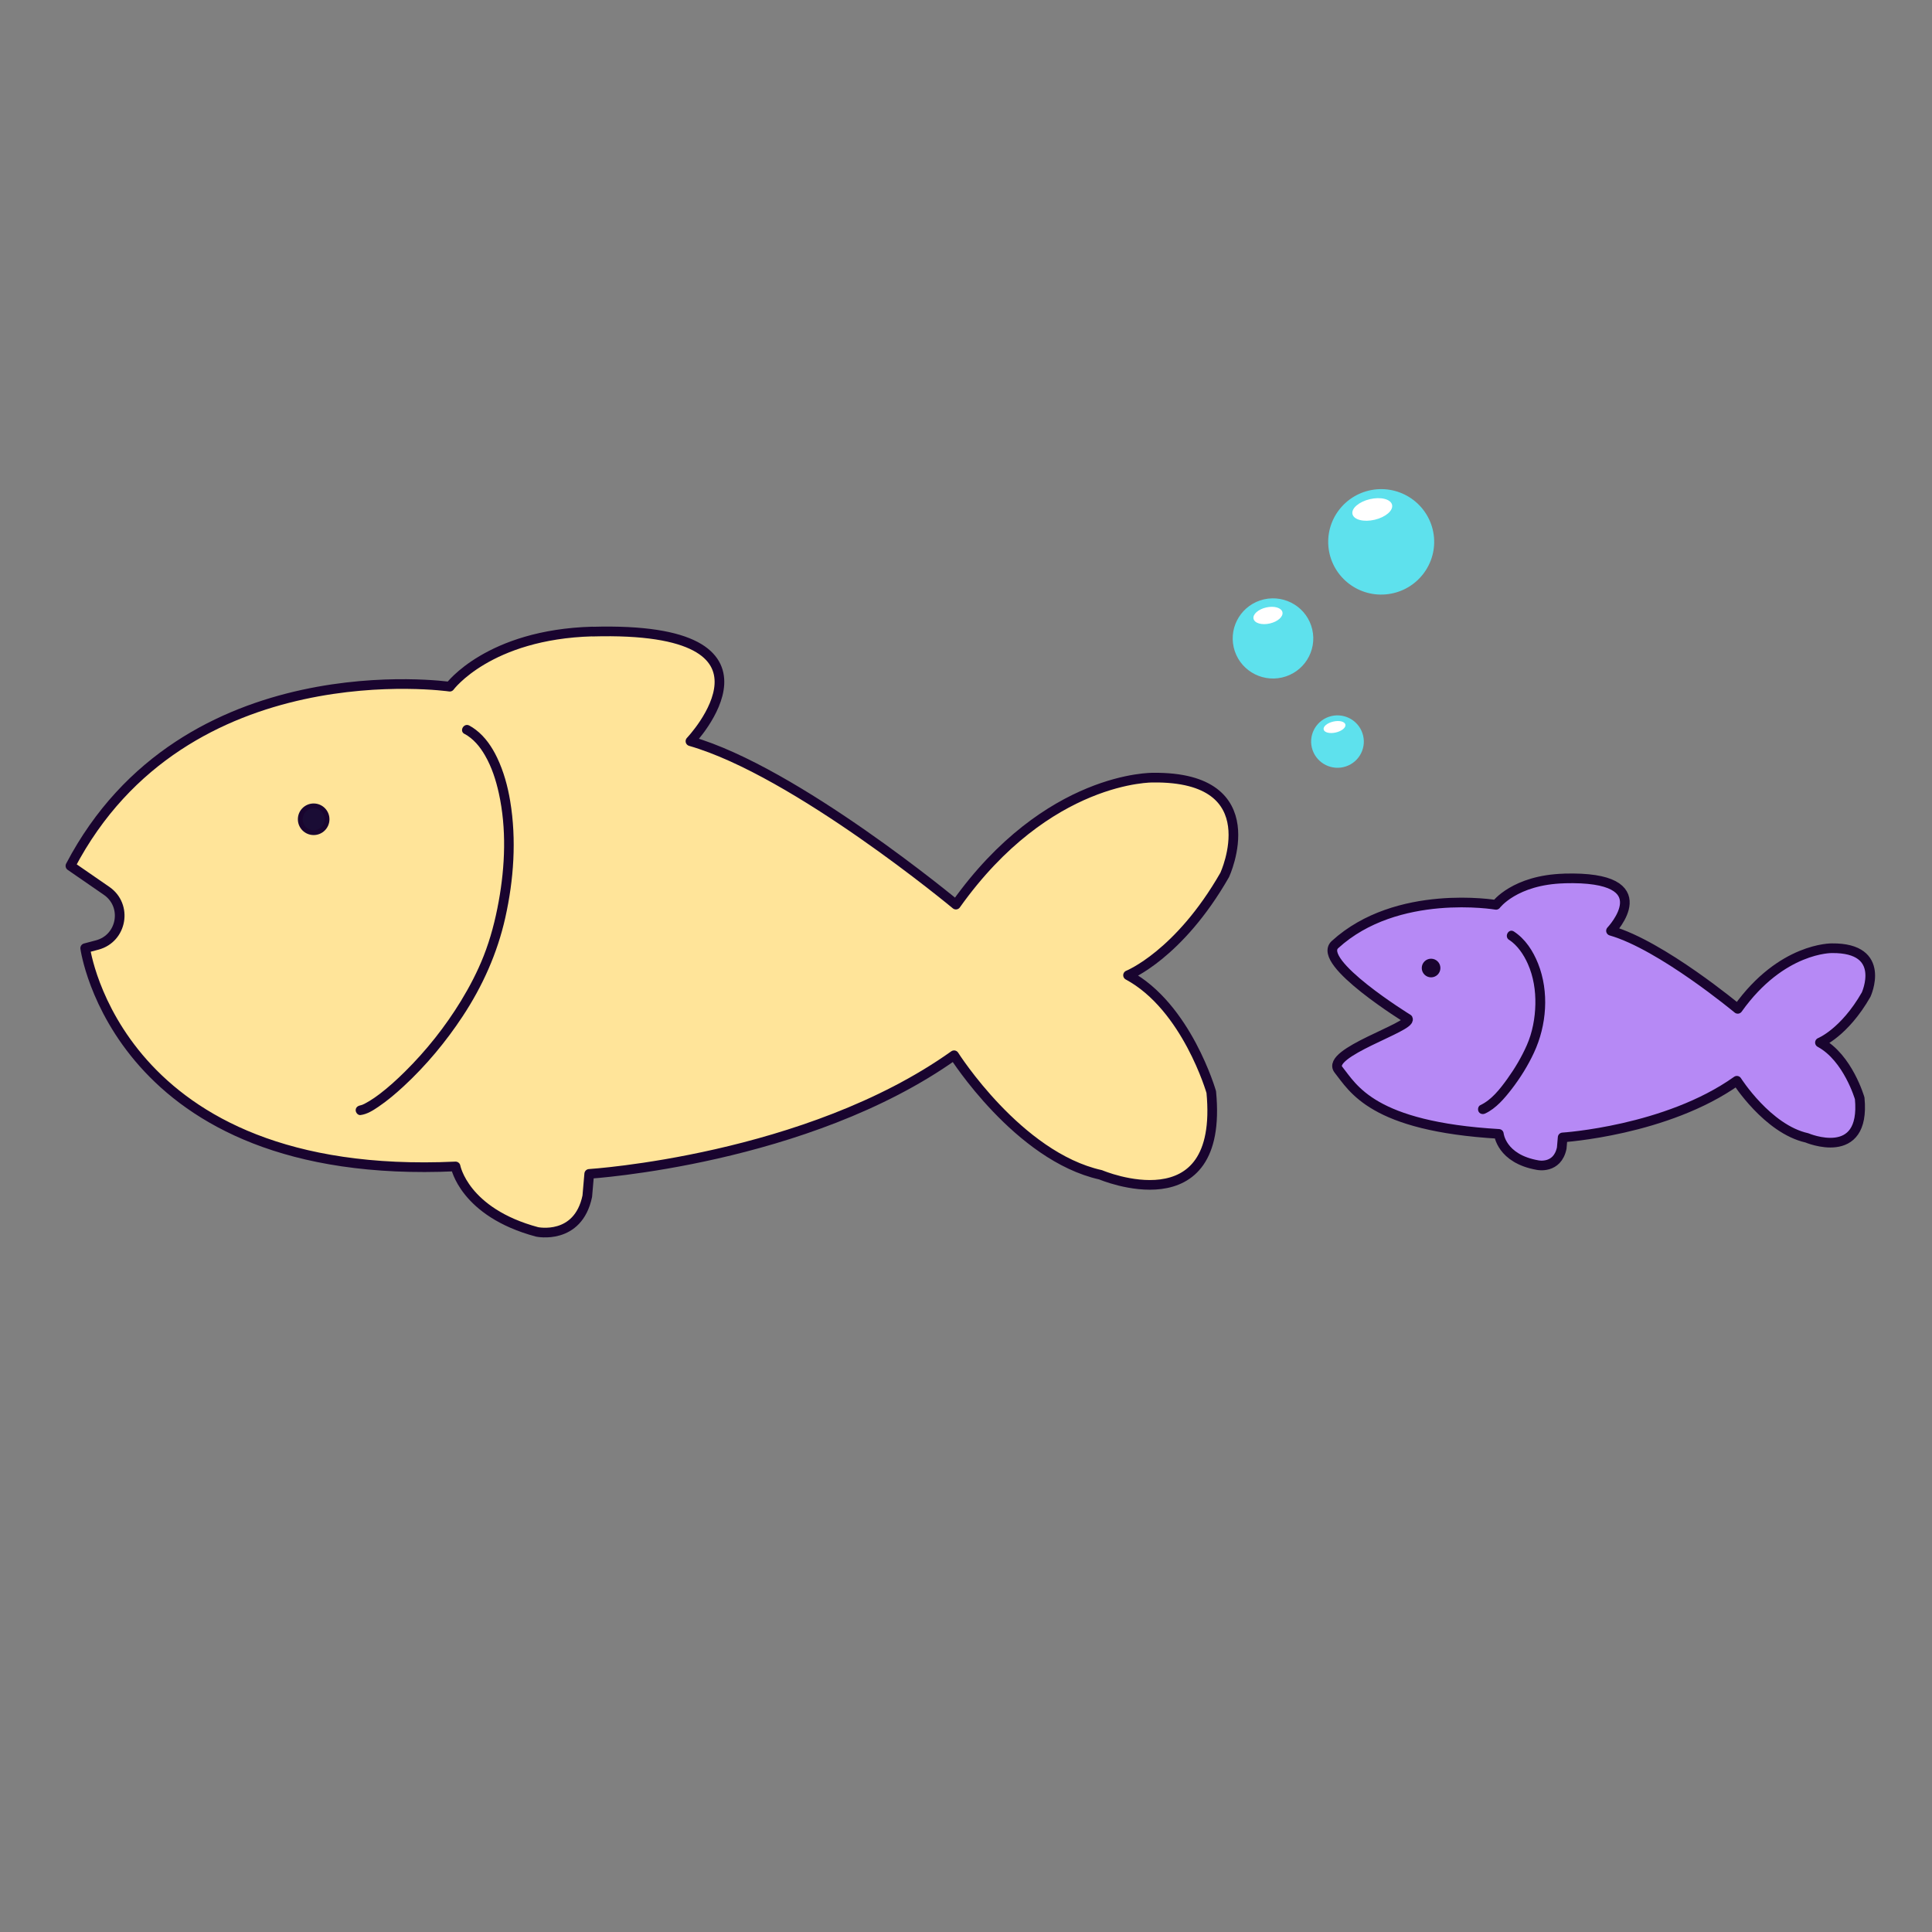 <?xml version="1.0" encoding="UTF-8"?>
<svg id="Layer_3" data-name="Layer 3" xmlns="http://www.w3.org/2000/svg" viewBox="0 0 400 400">
  <rect x="0" y="0" width="400" height="400" fill="#808080" stroke="none"/>
  <defs>
    <style>
      .cls-1 {
        fill: #1a0c35;
      }

      .cls-1, .cls-2, .cls-3 {
        stroke: #19042f;
        stroke-linecap: round;
        stroke-linejoin: round;
      }

      .cls-4 {
        fill: #fff;
      }

      .cls-5 {
        fill: #19042f;
      }

      .cls-6 {
        fill: #5ee1ed;
      }

      .cls-2 {
        fill: #b689f5;
      }

      .cls-2, .cls-3 {
        stroke-width: 2px;
      }

      .cls-3 {
        fill: #ffe499;
      }
    </style>
  </defs>
  <g>
    <path class="cls-3" d="m122.66,130.77c43.03-1.21,20.29,22.69,20.29,22.69,21.82,6.26,54.96,33.83,54.96,33.83,19-26.73,40.84-26.29,40.84-26.29,24.22-.25,14.82,20.13,14.82,20.13-9.49,16.59-20.02,20.78-20.02,20.78,12.17,6.56,17.23,24.19,17.23,24.19,2.68,28.03-22.91,17.13-22.91,17.13-17.08-3.8-30.34-24.75-30.34-24.75-30.52,21.72-75.54,24.56-75.54,24.56l-.4,4.63c-1.93,9.18-10.4,7.38-10.4,7.38-15.14-4.06-16.87-13.55-16.87-13.55-70.12,3.24-76.68-45.19-76.68-45.19l2.49-.66c5.16-1.38,6.34-8.17,1.94-11.21l-7.49-5.17c23.64-45.11,78.54-37.1,78.54-37.1,0,0,8-10.82,29.54-11.42Z"/>
    <circle class="cls-1" cx="64.94" cy="169.62" r="2.77"/>
  </g>
  <g>
    <path class="cls-2" d="m323.85,181.87c20.55-.58,9.69,10.84,9.69,10.84,10.42,2.99,26.24,16.16,26.24,16.16,9.07-12.76,19.5-12.55,19.5-12.55,11.56-.12,7.08,9.61,7.08,9.61-4.53,7.92-9.56,9.92-9.56,9.92,5.81,3.13,8.23,11.55,8.23,11.55,1.28,13.39-10.94,8.18-10.94,8.18-8.15-1.82-14.49-11.82-14.49-11.82-14.57,10.37-36.07,11.73-36.07,11.73l-.19,2.21c-.92,4.38-4.96,3.53-4.96,3.53-7.6-1.31-8.06-6.47-8.06-6.47-26.22-1.54-30.13-9.43-33.21-13.29-2.77-3.49,15.22-8.84,14.38-10.52,0,0-19.07-11.75-15.1-15.38,12.83-11.73,33.35-8.23,33.35-8.23,0,0,3.82-5.17,14.11-5.46Z"/>
    <circle class="cls-5" cx="296.29" cy="200.42" r="1.93"/>
  </g>
  <path class="cls-6" d="m275.14,148.4c-2.85.97-4.37,4.06-3.39,6.89s4.08,4.35,6.93,3.38c2.85-.97,4.37-4.06,3.39-6.89-.98-2.84-4.08-4.35-6.93-3.38Z"/>
  <path class="cls-6" d="m261.69,124.09c-4.49,1.03-7.29,5.48-6.26,9.95s5.51,7.25,10,6.23c4.49-1.03,7.29-5.48,6.26-9.95s-5.51-7.25-10-6.23Z"/>
  <path class="cls-6" d="m284.47,101.37c-6,.82-10.2,6.33-9.38,12.3.83,5.97,6.36,10.15,12.36,9.33,6-.82,10.2-6.33,9.38-12.3-.83-5.97-6.36-10.15-12.36-9.33Z"/>
  <ellipse class="cls-4" cx="262.52" cy="127.44" rx="3.07" ry="1.7" transform="translate(-21.88 62.06) rotate(-12.95)"/>
  <ellipse class="cls-4" cx="284.11" cy="105.5" rx="4.21" ry="2.19" transform="translate(-16.6 67.8) rotate(-13.23)"/>
  <ellipse class="cls-4" cx="276.29" cy="150.54" rx="2.31" ry="1.16" transform="translate(-26.7 65.73) rotate(-12.95)"/>
  <path class="cls-5" d="m312.43,194.57c1.75,1.15,3.04,3.07,3.9,5.01,1.16,2.61,1.61,5.51,1.55,8.35s-.6,5.83-1.78,8.49c-1.09,2.46-2.48,4.8-4.05,6.98-1.46,2.02-3.23,4.32-5.55,5.4-.49.23-.61.93-.36,1.37.29.5.88.59,1.37.36,2.24-1.05,3.99-3.14,5.47-5.05,1.8-2.34,3.38-4.88,4.62-7.55,2.63-5.64,3.17-12.6.84-18.44-1.04-2.6-2.62-5.07-5-6.63-1.08-.71-2.08,1.02-1.01,1.73h0Z"/>
  <path class="cls-5" d="m96.15,151.93c1.83.98,3.21,2.63,4.27,4.48,1.4,2.42,2.26,5.11,2.86,7.83,1.61,7.31,1.3,15.06-.03,22.38-.7,3.86-1.68,7.67-3.12,11.32-1.27,3.22-2.88,6.31-4.68,9.27-3.26,5.34-7.19,10.29-11.64,14.69-1.63,1.61-3.49,3.3-5.21,4.6-.68.51-1.38,1.01-2.11,1.45-.29.18-.59.35-.9.51-.13.07-.27.13-.4.19s-.1.04.03,0c-.07.03-.13.05-.2.08-.11.04-.21.07-.32.1s-.46.08-.06.03c-.54.07-1,.41-1,1,0,.49.46,1.07,1,1,1.37-.17,2.61-.97,3.73-1.73,1.86-1.26,3.58-2.73,5.23-4.25,4.63-4.29,8.73-9.21,12.2-14.48,4.12-6.25,7.17-13.06,8.81-20.38,1.76-7.88,2.35-16.16,1.02-24.15-.51-3.09-1.35-6.15-2.7-8.99-1.05-2.2-2.46-4.29-4.41-5.78-.43-.33-.87-.62-1.35-.88-1.14-.61-2.15,1.12-1.01,1.73h0Z"/>
</svg>